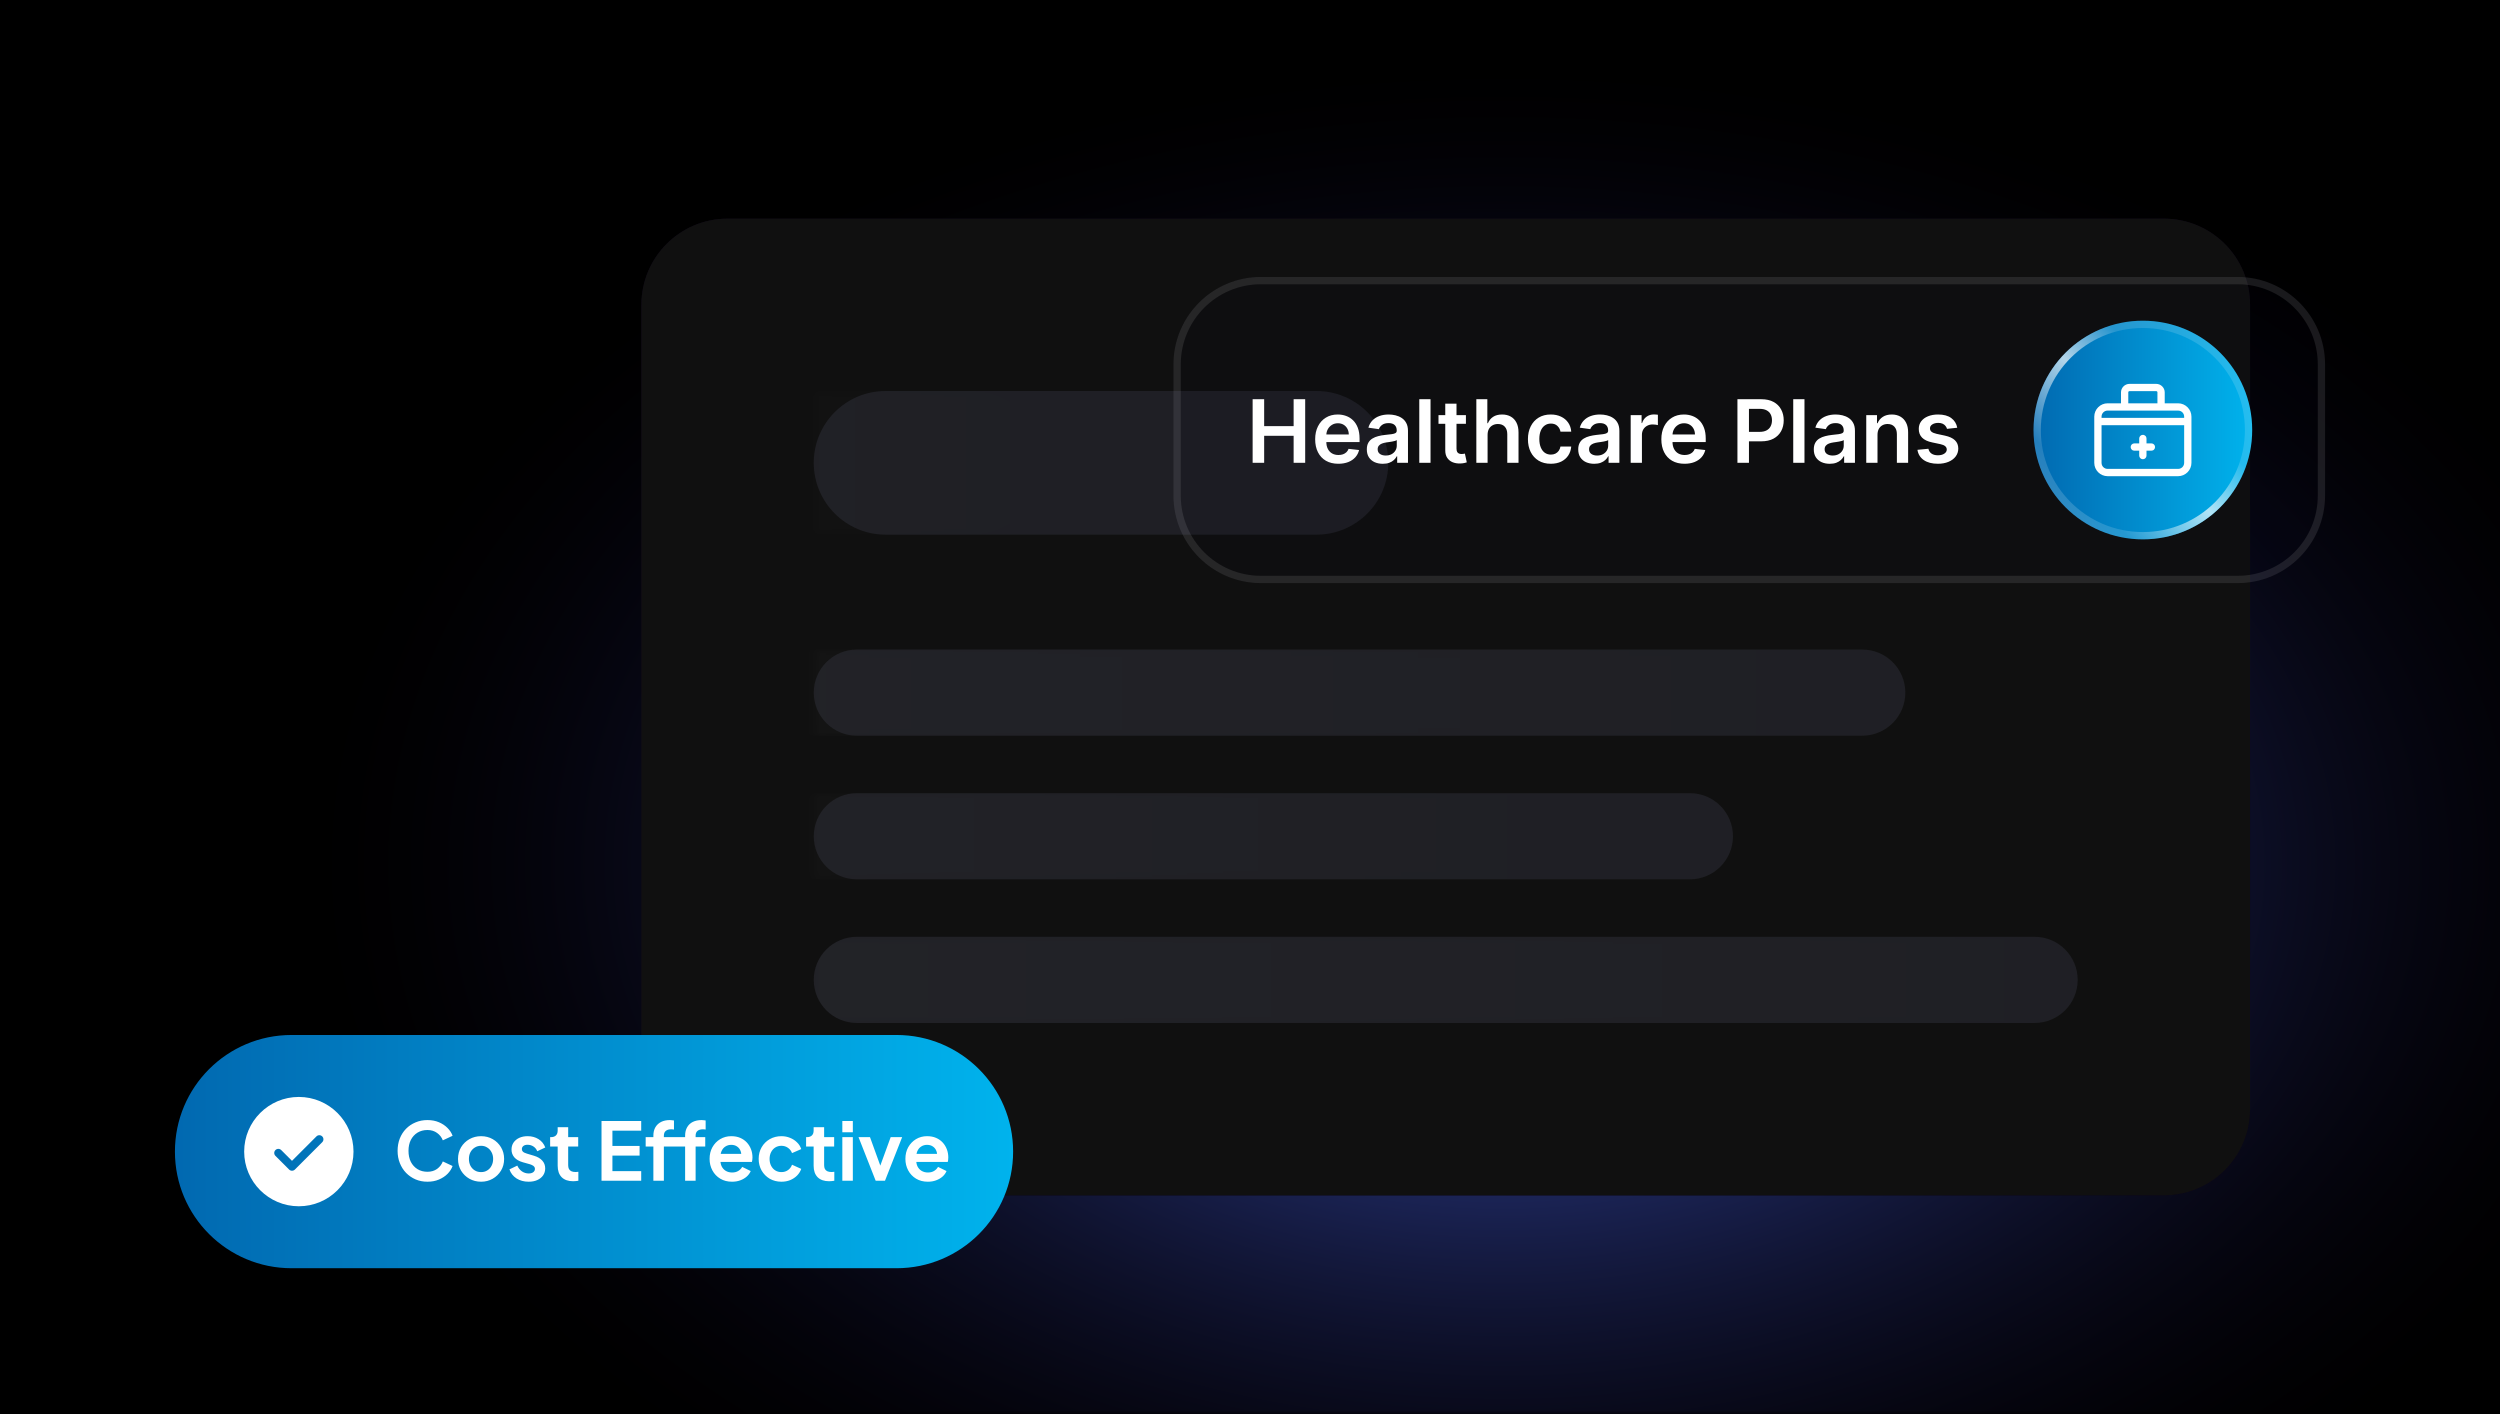 <svg width="343" height="194" viewBox="0 0 343 194" fill="none" xmlns="http://www.w3.org/2000/svg">
<rect x="0" y="0" width="343" height="194" fill="#333333" stroke="none"/>
<g clip-path="url(#clip0_1043_12842)">
<path d="M413 0H0V194H413V0Z" fill="black"/>
<mask id="mask0_1043_12842" style="mask-type:luminance" maskUnits="userSpaceOnUse" x="0" y="0" width="413" height="194">
<path d="M413 0H0V194H413V0Z" fill="white"/>
</mask>
<g mask="url(#mask0_1043_12842)">
<mask id="mask1_1043_12842" style="mask-type:luminance" maskUnits="userSpaceOnUse" x="0" y="0" width="413" height="216">
<path d="M413 0H0V216H413V0Z" fill="white"/>
</mask>
<g mask="url(#mask1_1043_12842)">
<path d="M369 9H43V228H369V9Z" fill="url(#paint0_radial_1043_12842)"/>
<path d="M231 129C231 115.193 219.807 104 206 104C192.193 104 181 115.193 181 129C181 142.807 192.193 154 206 154C219.807 154 231 142.807 231 129Z" fill="white" fill-opacity="0.1"/>
<path d="M230.5 129C230.5 115.469 219.531 104.5 206 104.5C192.469 104.5 181.5 115.469 181.5 129C181.5 142.531 192.469 153.5 206 153.5C219.531 153.5 230.5 142.531 230.5 129Z" stroke="white" stroke-opacity="0.4"/>
<path d="M226 129C226 117.954 217.046 109 206 109C194.954 109 186 117.954 186 129C186 140.046 194.954 149 206 149C217.046 149 226 140.046 226 129Z" fill="white" fill-opacity="0.75"/>
<path d="M225.5 129C225.5 118.23 216.77 109.5 206 109.5C195.23 109.5 186.5 118.23 186.5 129C186.5 139.77 195.23 148.5 206 148.5C216.77 148.5 225.5 139.77 225.5 129Z" stroke="white" stroke-opacity="0.2"/>
</g>
</g>
<path d="M296.883 30H99.823C93.294 30 88 35.294 88 41.824V152.176C88 158.706 93.294 164 99.823 164H296.883C303.412 164 308.706 158.706 308.706 152.176V41.824C308.706 35.294 303.412 30 296.883 30Z" fill="#0B0217"/>
<path d="M296.883 30H99.823C93.294 30 88 35.294 88 41.824V152.176C88 158.706 93.294 164 99.823 164H296.883C303.412 164 308.706 158.706 308.706 152.176V41.824C308.706 35.294 303.412 30 296.883 30Z" fill="#101010"/>
<g opacity="0.4">
<path d="M180.618 53.647H121.5C116.058 53.647 111.647 58.058 111.647 63.5V63.5C111.647 68.942 116.058 73.353 121.5 73.353H180.618C186.059 73.353 190.471 68.942 190.471 63.5C190.471 58.058 186.059 53.647 180.618 53.647Z" fill="#3F4050" fill-opacity="0.8"/>
<mask id="mask2_1043_12842" style="mask-type:alpha" maskUnits="userSpaceOnUse" x="111" y="53" width="80" height="21">
<g opacity="0.4">
<path d="M190.471 53.647H111.647V73.353H190.471V53.647Z" fill="white"/>
</g>
</mask>
<g mask="url(#mask2_1043_12842)">
<path d="M133.324 53.647H74.206C68.764 53.647 64.353 58.058 64.353 63.5V63.5C64.353 68.942 68.764 73.353 74.206 73.353H133.324C138.765 73.353 143.176 68.942 143.176 63.5C143.176 58.058 138.765 53.647 133.324 53.647Z" fill="url(#paint1_linear_1043_12842)"/>
</g>
</g>
<g opacity="0.4">
<path d="M255.5 89.118H117.559C114.294 89.118 111.647 91.764 111.647 95.029C111.647 98.294 114.294 100.941 117.559 100.941H255.5C258.765 100.941 261.412 98.294 261.412 95.029C261.412 91.764 258.765 89.118 255.5 89.118Z" fill="#3F4050" fill-opacity="0.8"/>
<mask id="mask3_1043_12842" style="mask-type:alpha" maskUnits="userSpaceOnUse" x="111" y="89" width="151" height="12">
<g opacity="0.4">
<path d="M261.412 89.118H111.647V100.941H261.412V89.118Z" fill="white"/>
</g>
</mask>
<g mask="url(#mask3_1043_12842)">
<path d="M243.677 89.118H105.735C102.47 89.118 99.824 91.764 99.824 95.029C99.824 98.294 102.47 100.941 105.735 100.941H243.677C246.942 100.941 249.589 98.294 249.589 95.029C249.589 91.764 246.942 89.118 243.677 89.118Z" fill="url(#paint2_linear_1043_12842)"/>
</g>
</g>
<g opacity="0.4">
<path d="M231.853 108.823H117.559C114.294 108.823 111.647 111.47 111.647 114.735C111.647 118 114.294 120.646 117.559 120.646H231.853C235.118 120.646 237.765 118 237.765 114.735C237.765 111.47 235.118 108.823 231.853 108.823Z" fill="#3F4050" fill-opacity="0.8"/>
<mask id="mask4_1043_12842" style="mask-type:alpha" maskUnits="userSpaceOnUse" x="111" y="108" width="127" height="13">
<g opacity="0.4">
<path d="M237.765 108.823H111.647V120.646H237.765V108.823Z" fill="white"/>
</g>
</mask>
<g mask="url(#mask4_1043_12842)">
<path d="M208.206 108.823H93.912C90.647 108.823 88 111.47 88 114.735C88 118 90.647 120.646 93.912 120.646H208.206C211.471 120.646 214.118 118 214.118 114.735C214.118 111.47 211.471 108.823 208.206 108.823Z" fill="url(#paint3_linear_1043_12842)"/>
</g>
</g>
<g opacity="0.4">
<path d="M279.147 128.529H117.559C114.294 128.529 111.647 131.176 111.647 134.441C111.647 137.706 114.294 140.352 117.559 140.352H279.147C282.412 140.352 285.059 137.706 285.059 134.441C285.059 131.176 282.412 128.529 279.147 128.529Z" fill="#3F4050" fill-opacity="0.8"/>
<mask id="mask5_1043_12842" style="mask-type:alpha" maskUnits="userSpaceOnUse" x="111" y="128" width="175" height="13">
<g opacity="0.4">
<path d="M285.059 128.529H111.647V140.352H285.059V128.529Z" fill="white"/>
</g>
</mask>
<g mask="url(#mask5_1043_12842)">
<path d="M279.147 128.529H117.559C114.294 128.529 111.647 131.176 111.647 134.441C111.647 137.706 114.294 140.352 117.559 140.352H279.147C282.412 140.352 285.059 137.706 285.059 134.441C285.059 131.176 282.412 128.529 279.147 128.529Z" fill="url(#paint4_linear_1043_12842)"/>
</g>
</g>
<path d="M307 38H173C166.373 38 161 43.373 161 50V68C161 74.627 166.373 80 173 80H307C313.627 80 319 74.627 319 68V50C319 43.373 313.627 38 307 38Z" fill="#040115" fill-opacity="0.1"/>
<path d="M307 38.5H173C166.649 38.5 161.5 43.649 161.5 50V68C161.5 74.351 166.649 79.5 173 79.5H307C313.351 79.5 318.5 74.351 318.5 68V50C318.5 43.649 313.351 38.5 307 38.5Z" stroke="white" stroke-opacity="0.1"/>
<path d="M171.861 63.5V54.773H173.442V58.467H177.486V54.773H179.071V63.5H177.486V59.793H173.442V63.5H171.861ZM183.62 63.628C182.964 63.628 182.397 63.492 181.92 63.219C181.445 62.943 181.08 62.554 180.825 62.051C180.569 61.545 180.441 60.95 180.441 60.266C180.441 59.592 180.569 59.001 180.825 58.493C181.083 57.981 181.444 57.584 181.907 57.3C182.37 57.013 182.914 56.869 183.539 56.869C183.942 56.869 184.323 56.935 184.681 57.065C185.042 57.193 185.36 57.392 185.636 57.662C185.914 57.932 186.133 58.276 186.292 58.693C186.451 59.108 186.531 59.602 186.531 60.176V60.649H181.165V59.609H185.052C185.049 59.314 184.985 59.051 184.86 58.821C184.735 58.588 184.56 58.405 184.336 58.271C184.114 58.138 183.856 58.071 183.56 58.071C183.245 58.071 182.968 58.148 182.729 58.301C182.491 58.452 182.305 58.651 182.171 58.898C182.04 59.142 181.974 59.41 181.971 59.703V60.611C181.971 60.992 182.04 61.318 182.18 61.591C182.319 61.861 182.513 62.068 182.763 62.213C183.013 62.355 183.306 62.426 183.641 62.426C183.866 62.426 184.069 62.395 184.251 62.332C184.433 62.267 184.59 62.172 184.724 62.047C184.857 61.922 184.958 61.767 185.026 61.582L186.467 61.744C186.376 62.125 186.202 62.457 185.947 62.742C185.694 63.023 185.37 63.242 184.975 63.398C184.58 63.551 184.129 63.628 183.62 63.628ZM189.719 63.632C189.304 63.632 188.931 63.558 188.598 63.41C188.269 63.26 188.007 63.038 187.814 62.746C187.624 62.453 187.529 62.092 187.529 61.663C187.529 61.294 187.597 60.989 187.733 60.747C187.87 60.506 188.056 60.312 188.292 60.168C188.527 60.023 188.793 59.913 189.088 59.84C189.387 59.763 189.695 59.707 190.013 59.673C190.397 59.633 190.708 59.598 190.946 59.567C191.185 59.533 191.358 59.481 191.466 59.413C191.577 59.342 191.632 59.233 191.632 59.085V59.06C191.632 58.739 191.537 58.49 191.347 58.314C191.157 58.138 190.882 58.05 190.525 58.05C190.147 58.05 189.847 58.132 189.625 58.297C189.407 58.462 189.259 58.656 189.182 58.881L187.742 58.676C187.855 58.278 188.043 57.946 188.304 57.679C188.566 57.409 188.885 57.207 189.263 57.074C189.641 56.938 190.059 56.869 190.516 56.869C190.831 56.869 191.145 56.906 191.458 56.98C191.77 57.054 192.056 57.176 192.314 57.347C192.573 57.514 192.78 57.743 192.936 58.033C193.096 58.322 193.175 58.685 193.175 59.119V63.5H191.692V62.601H191.641C191.547 62.783 191.415 62.953 191.245 63.112C191.077 63.269 190.865 63.395 190.61 63.492C190.357 63.585 190.06 63.632 189.719 63.632ZM190.12 62.499C190.429 62.499 190.698 62.438 190.925 62.315C191.152 62.19 191.327 62.026 191.449 61.821C191.574 61.617 191.637 61.394 191.637 61.152V60.381C191.588 60.42 191.506 60.457 191.39 60.492C191.276 60.526 191.148 60.555 191.006 60.581C190.864 60.606 190.723 60.629 190.584 60.649C190.445 60.669 190.324 60.686 190.222 60.7C189.992 60.731 189.786 60.783 189.604 60.854C189.422 60.925 189.279 61.024 189.174 61.152C189.069 61.277 189.016 61.439 189.016 61.638C189.016 61.922 189.12 62.136 189.327 62.281C189.534 62.426 189.799 62.499 190.12 62.499ZM196.269 54.773V63.5H194.726V54.773H196.269ZM201.124 56.955V58.148H197.361V56.955H201.124ZM198.29 55.386H199.832V61.531C199.832 61.739 199.864 61.898 199.926 62.008C199.991 62.117 200.077 62.19 200.182 62.23C200.287 62.27 200.403 62.29 200.531 62.29C200.628 62.29 200.716 62.283 200.795 62.269C200.878 62.254 200.94 62.242 200.983 62.23L201.243 63.436C201.161 63.465 201.043 63.496 200.889 63.53C200.739 63.564 200.554 63.584 200.335 63.59C199.949 63.601 199.601 63.543 199.291 63.415C198.982 63.284 198.736 63.082 198.554 62.81C198.375 62.537 198.287 62.196 198.29 61.787V55.386ZM204.097 59.665V63.5H202.554V54.773H204.063V58.067H204.14C204.293 57.697 204.53 57.406 204.851 57.193C205.175 56.977 205.587 56.869 206.087 56.869C206.542 56.869 206.938 56.965 207.276 57.155C207.614 57.345 207.875 57.624 208.06 57.99C208.248 58.356 208.341 58.804 208.341 59.332V63.5H206.799V59.571C206.799 59.131 206.685 58.788 206.458 58.544C206.233 58.297 205.918 58.173 205.512 58.173C205.239 58.173 204.995 58.233 204.779 58.352C204.566 58.469 204.398 58.638 204.276 58.859C204.157 59.081 204.097 59.349 204.097 59.665ZM212.769 63.628C212.115 63.628 211.554 63.484 211.086 63.197C210.62 62.91 210.26 62.514 210.007 62.008C209.757 61.5 209.632 60.915 209.632 60.253C209.632 59.588 209.76 59.001 210.016 58.493C210.272 57.981 210.632 57.584 211.098 57.3C211.567 57.013 212.121 56.869 212.76 56.869C213.292 56.869 213.762 56.967 214.171 57.163C214.583 57.356 214.911 57.631 215.155 57.986C215.4 58.338 215.539 58.75 215.573 59.222H214.098C214.039 58.906 213.897 58.644 213.672 58.433C213.451 58.22 213.154 58.114 212.782 58.114C212.466 58.114 212.189 58.199 211.951 58.369C211.712 58.537 211.526 58.778 211.392 59.094C211.262 59.409 211.196 59.787 211.196 60.227C211.196 60.673 211.262 61.057 211.392 61.378C211.523 61.696 211.706 61.942 211.942 62.115C212.181 62.285 212.461 62.371 212.782 62.371C213.009 62.371 213.212 62.328 213.391 62.243C213.573 62.155 213.725 62.028 213.847 61.864C213.969 61.699 214.053 61.499 214.098 61.263H215.573C215.536 61.726 215.4 62.136 215.164 62.494C214.928 62.849 214.607 63.128 214.201 63.33C213.794 63.528 213.317 63.628 212.769 63.628ZM218.723 63.632C218.308 63.632 217.935 63.558 217.602 63.41C217.273 63.26 217.011 63.038 216.818 62.746C216.628 62.453 216.533 62.092 216.533 61.663C216.533 61.294 216.601 60.989 216.737 60.747C216.874 60.506 217.06 60.312 217.295 60.168C217.531 60.023 217.797 59.913 218.092 59.84C218.391 59.763 218.699 59.707 219.017 59.673C219.401 59.633 219.712 59.598 219.95 59.567C220.189 59.533 220.362 59.481 220.47 59.413C220.581 59.342 220.636 59.233 220.636 59.085V59.06C220.636 58.739 220.541 58.49 220.351 58.314C220.161 58.138 219.886 58.05 219.528 58.05C219.151 58.05 218.851 58.132 218.629 58.297C218.411 58.462 218.263 58.656 218.186 58.881L216.746 58.676C216.859 58.278 217.047 57.946 217.308 57.679C217.57 57.409 217.889 57.207 218.267 57.074C218.645 56.938 219.063 56.869 219.52 56.869C219.835 56.869 220.149 56.906 220.462 56.98C220.774 57.054 221.06 57.176 221.318 57.347C221.577 57.514 221.784 57.743 221.94 58.033C222.099 58.322 222.179 58.685 222.179 59.119V63.5H220.696V62.601H220.645C220.551 62.783 220.419 62.953 220.249 63.112C220.081 63.269 219.869 63.395 219.614 63.492C219.361 63.585 219.064 63.632 218.723 63.632ZM219.124 62.499C219.433 62.499 219.702 62.438 219.929 62.315C220.156 62.19 220.331 62.026 220.453 61.821C220.578 61.617 220.641 61.394 220.641 61.152V60.381C220.592 60.42 220.51 60.457 220.393 60.492C220.28 60.526 220.152 60.555 220.01 60.581C219.868 60.606 219.727 60.629 219.588 60.649C219.449 60.669 219.328 60.686 219.226 60.7C218.996 60.731 218.79 60.783 218.608 60.854C218.426 60.925 218.283 61.024 218.178 61.152C218.072 61.277 218.02 61.439 218.02 61.638C218.02 61.922 218.124 62.136 218.331 62.281C218.538 62.426 218.803 62.499 219.124 62.499ZM223.73 63.5V56.955H225.226V58.045H225.294C225.413 57.668 225.618 57.376 225.908 57.172C226.2 56.965 226.534 56.861 226.909 56.861C226.994 56.861 227.089 56.865 227.195 56.874C227.303 56.879 227.392 56.889 227.463 56.903V58.322C227.398 58.3 227.294 58.28 227.152 58.263C227.013 58.243 226.878 58.233 226.747 58.233C226.466 58.233 226.213 58.294 225.989 58.416C225.767 58.535 225.592 58.702 225.464 58.915C225.337 59.128 225.273 59.374 225.273 59.652V63.5H223.73ZM231.116 63.628C230.46 63.628 229.893 63.492 229.416 63.219C228.941 62.943 228.576 62.554 228.321 62.051C228.065 61.545 227.937 60.95 227.937 60.266C227.937 59.592 228.065 59.001 228.321 58.493C228.579 57.981 228.94 57.584 229.403 57.3C229.866 57.013 230.41 56.869 231.035 56.869C231.439 56.869 231.819 56.935 232.177 57.065C232.538 57.193 232.856 57.392 233.132 57.662C233.41 57.932 233.629 58.276 233.788 58.693C233.947 59.108 234.027 59.602 234.027 60.176V60.649H228.662V59.609H232.548C232.545 59.314 232.481 59.051 232.356 58.821C232.231 58.588 232.056 58.405 231.832 58.271C231.61 58.138 231.352 58.071 231.056 58.071C230.741 58.071 230.464 58.148 230.225 58.301C229.987 58.452 229.801 58.651 229.667 58.898C229.537 59.142 229.47 59.41 229.467 59.703V60.611C229.467 60.992 229.537 61.318 229.676 61.591C229.815 61.861 230.01 62.068 230.26 62.213C230.51 62.355 230.802 62.426 231.137 62.426C231.362 62.426 231.565 62.395 231.747 62.332C231.929 62.267 232.086 62.172 232.22 62.047C232.353 61.922 232.454 61.767 232.522 61.582L233.963 61.744C233.872 62.125 233.699 62.457 233.443 62.742C233.19 63.023 232.866 63.242 232.471 63.398C232.076 63.551 231.625 63.628 231.116 63.628ZM238.376 63.5V54.773H241.649C242.32 54.773 242.882 54.898 243.337 55.148C243.794 55.398 244.139 55.742 244.372 56.179C244.608 56.614 244.726 57.108 244.726 57.662C244.726 58.222 244.608 58.719 244.372 59.153C244.136 59.588 243.788 59.93 243.328 60.18C242.868 60.428 242.301 60.551 241.628 60.551H239.459V59.251H241.415C241.807 59.251 242.128 59.183 242.378 59.047C242.628 58.91 242.813 58.723 242.932 58.484C243.054 58.246 243.115 57.972 243.115 57.662C243.115 57.352 243.054 57.08 242.932 56.844C242.813 56.608 242.626 56.425 242.374 56.294C242.124 56.16 241.801 56.094 241.406 56.094H239.957V63.5H238.376ZM247.574 54.773V63.5H246.031V54.773H247.574ZM251.043 63.632C250.629 63.632 250.255 63.558 249.923 63.41C249.593 63.26 249.332 63.038 249.138 62.746C248.948 62.453 248.853 62.092 248.853 61.663C248.853 61.294 248.921 60.989 249.058 60.747C249.194 60.506 249.38 60.312 249.616 60.168C249.852 60.023 250.117 59.913 250.413 59.84C250.711 59.763 251.019 59.707 251.337 59.673C251.721 59.633 252.032 59.598 252.271 59.567C252.509 59.533 252.683 59.481 252.79 59.413C252.901 59.342 252.957 59.233 252.957 59.085V59.06C252.957 58.739 252.862 58.49 252.671 58.314C252.481 58.138 252.207 58.05 251.849 58.05C251.471 58.05 251.171 58.132 250.95 58.297C250.731 58.462 250.583 58.656 250.506 58.881L249.066 58.676C249.18 58.278 249.367 57.946 249.629 57.679C249.89 57.409 250.21 57.207 250.587 57.074C250.965 56.938 251.383 56.869 251.84 56.869C252.156 56.869 252.469 56.906 252.782 56.98C253.094 57.054 253.38 57.176 253.638 57.347C253.897 57.514 254.104 57.743 254.261 58.033C254.42 58.322 254.499 58.685 254.499 59.119V63.5H253.016V62.601H252.965C252.871 62.783 252.739 62.953 252.569 63.112C252.401 63.269 252.19 63.395 251.934 63.492C251.681 63.585 251.384 63.632 251.043 63.632ZM251.444 62.499C251.754 62.499 252.022 62.438 252.249 62.315C252.477 62.19 252.651 62.026 252.773 61.821C252.898 61.617 252.961 61.394 252.961 61.152V60.381C252.913 60.42 252.83 60.457 252.714 60.492C252.6 60.526 252.472 60.555 252.33 60.581C252.188 60.606 252.048 60.629 251.908 60.649C251.769 60.669 251.648 60.686 251.546 60.7C251.316 60.731 251.11 60.783 250.928 60.854C250.746 60.925 250.603 61.024 250.498 61.152C250.393 61.277 250.34 61.439 250.34 61.638C250.34 61.922 250.444 62.136 250.651 62.281C250.859 62.426 251.123 62.499 251.444 62.499ZM257.593 59.665V63.5H256.05V56.955H257.525V58.067H257.602C257.752 57.7 257.992 57.409 258.322 57.193C258.654 56.977 259.065 56.869 259.553 56.869C260.005 56.869 260.398 56.966 260.734 57.159C261.072 57.352 261.333 57.632 261.518 57.999C261.705 58.365 261.798 58.81 261.795 59.332V63.5H260.252V59.571C260.252 59.133 260.138 58.791 259.911 58.544C259.687 58.297 259.376 58.173 258.978 58.173C258.708 58.173 258.468 58.233 258.258 58.352C258.05 58.469 257.887 58.638 257.768 58.859C257.651 59.081 257.593 59.349 257.593 59.665ZM268.536 58.685L267.13 58.838C267.09 58.696 267.021 58.562 266.921 58.438C266.825 58.312 266.694 58.212 266.529 58.135C266.364 58.058 266.163 58.02 265.924 58.02C265.603 58.02 265.333 58.09 265.114 58.229C264.898 58.368 264.792 58.548 264.795 58.77C264.792 58.96 264.862 59.115 265.004 59.234C265.148 59.354 265.387 59.452 265.719 59.528L266.836 59.767C267.455 59.901 267.915 60.112 268.217 60.402C268.521 60.692 268.674 61.071 268.677 61.54C268.674 61.952 268.553 62.315 268.315 62.631C268.079 62.943 267.751 63.188 267.33 63.364C266.91 63.54 266.427 63.628 265.881 63.628C265.08 63.628 264.435 63.46 263.947 63.125C263.458 62.787 263.167 62.317 263.073 61.715L264.577 61.57C264.646 61.865 264.79 62.088 265.012 62.239C265.234 62.389 265.522 62.465 265.877 62.465C266.244 62.465 266.538 62.389 266.759 62.239C266.984 62.088 267.096 61.902 267.096 61.68C267.096 61.493 267.023 61.338 266.879 61.216C266.737 61.094 266.515 61 266.214 60.935L265.097 60.7C264.469 60.57 264.005 60.349 263.704 60.04C263.403 59.727 263.254 59.332 263.256 58.855C263.254 58.452 263.363 58.102 263.585 57.807C263.809 57.508 264.12 57.278 264.518 57.117C264.918 56.952 265.38 56.869 265.903 56.869C266.67 56.869 267.273 57.033 267.714 57.359C268.157 57.686 268.431 58.128 268.536 58.685Z" fill="white"/>
<path d="M309 59C309 50.716 302.284 44 294 44C285.716 44 279 50.716 279 59C279 67.284 285.716 74 294 74C302.284 74 309 67.284 309 59Z" fill="url(#paint5_linear_1043_12842)"/>
<path d="M308.5 59C308.5 50.992 302.008 44.5 294 44.5C285.992 44.5 279.5 50.992 279.5 59C279.5 67.008 285.992 73.5 294 73.5C302.008 73.5 308.5 67.008 308.5 59Z" stroke="url(#paint6_linear_1043_12842)" stroke-opacity="0.7"/>
<path d="M292.167 52.667C291.528 52.667 291 53.195 291 53.833V55.333H289.167C288.16 55.333 287.333 56.16 287.333 57.167V63.5C287.333 64.507 288.16 65.333 289.167 65.333H298.833C299.84 65.333 300.667 64.507 300.667 63.5V57.167C300.667 56.16 299.84 55.333 298.833 55.333H297V53.833C297 53.195 296.472 52.667 295.833 52.667H292.167ZM292.167 53.667H295.833C295.932 53.667 296 53.735 296 53.833V55.333H292V53.833C292 53.735 292.068 53.667 292.167 53.667ZM289.167 56.333H298.833C299.299 56.333 299.667 56.701 299.667 57.167V57.333H288.333V57.167C288.333 56.701 288.701 56.333 289.167 56.333ZM288.333 58.333H299.667V63.5C299.667 63.966 299.299 64.333 298.833 64.333H289.167C288.701 64.333 288.333 63.966 288.333 63.5V58.333ZM293.992 59.66C293.86 59.662 293.733 59.716 293.641 59.811C293.549 59.906 293.498 60.034 293.5 60.167V60.833H292.833C292.767 60.833 292.701 60.845 292.64 60.869C292.578 60.894 292.522 60.931 292.475 60.977C292.428 61.024 292.391 61.079 292.365 61.14C292.339 61.202 292.326 61.267 292.326 61.333C292.326 61.4 292.339 61.465 292.365 61.526C292.391 61.587 292.428 61.643 292.475 61.69C292.522 61.736 292.578 61.773 292.64 61.797C292.701 61.822 292.767 61.834 292.833 61.833H293.5V62.5C293.499 62.566 293.511 62.632 293.536 62.694C293.561 62.755 293.597 62.811 293.644 62.858C293.69 62.905 293.746 62.943 293.807 62.968C293.868 62.994 293.934 63.007 294 63.007C294.066 63.007 294.132 62.994 294.193 62.968C294.254 62.943 294.31 62.905 294.356 62.858C294.403 62.811 294.439 62.755 294.464 62.694C294.489 62.632 294.501 62.566 294.5 62.5V61.833H295.167C295.233 61.834 295.299 61.822 295.36 61.797C295.422 61.773 295.478 61.736 295.525 61.69C295.572 61.643 295.609 61.587 295.635 61.526C295.661 61.465 295.674 61.4 295.674 61.333C295.674 61.267 295.661 61.202 295.635 61.14C295.609 61.079 295.572 61.024 295.525 60.977C295.478 60.931 295.422 60.894 295.36 60.869C295.299 60.845 295.233 60.833 295.167 60.833H294.5V60.167C294.501 60.1 294.488 60.033 294.463 59.971C294.438 59.909 294.401 59.853 294.353 59.806C294.306 59.758 294.25 59.721 294.188 59.696C294.126 59.671 294.059 59.658 293.992 59.66Z" fill="white"/>
<path d="M24 158C24 149.163 31.163 142 40 142H123C131.837 142 139 149.163 139 158C139 166.837 131.837 174 123 174H40C31.163 174 24 166.837 24 158Z" fill="url(#paint7_linear_1043_12842)"/>
<path d="M41 150.5C36.864 150.5 33.5 153.865 33.5 158C33.5 162.135 36.864 165.5 41 165.5C45.136 165.5 48.5 162.135 48.5 158C48.5 153.865 45.136 150.5 41 150.5ZM44.21 156.71L40.46 160.46C40.35 160.57 40.206 160.625 40.062 160.625C39.919 160.625 39.775 160.57 39.665 160.46L37.79 158.585C37.57 158.366 37.57 158.01 37.79 157.79C38.009 157.57 38.365 157.57 38.585 157.79L40.062 159.267L43.414 155.915C43.634 155.695 43.99 155.695 44.21 155.915C44.429 156.135 44.43 156.491 44.21 156.71Z" fill="white"/>
<path d="M58.642 162.132C58.055 162.132 57.513 162.026 57.014 161.813C56.523 161.6 56.09 161.303 55.716 160.922C55.349 160.541 55.063 160.093 54.858 159.58C54.653 159.067 54.55 158.506 54.55 157.897C54.55 157.288 54.649 156.727 54.847 156.214C55.052 155.693 55.338 155.246 55.705 154.872C56.079 154.491 56.515 154.197 57.014 153.992C57.513 153.779 58.055 153.673 58.642 153.673C59.229 153.673 59.753 153.772 60.215 153.97C60.684 154.168 61.08 154.432 61.403 154.762C61.726 155.085 61.957 155.44 62.096 155.829L60.754 156.456C60.6 156.045 60.34 155.708 59.973 155.444C59.606 155.173 59.163 155.037 58.642 155.037C58.129 155.037 57.674 155.158 57.278 155.4C56.889 155.642 56.585 155.976 56.365 156.401C56.152 156.826 56.046 157.325 56.046 157.897C56.046 158.469 56.152 158.971 56.365 159.404C56.585 159.829 56.889 160.163 57.278 160.405C57.674 160.647 58.129 160.768 58.642 160.768C59.163 160.768 59.606 160.636 59.973 160.372C60.34 160.101 60.6 159.76 60.754 159.349L62.096 159.976C61.957 160.365 61.726 160.724 61.403 161.054C61.08 161.377 60.684 161.637 60.215 161.835C59.753 162.033 59.229 162.132 58.642 162.132ZM66.008 162.132C65.421 162.132 64.886 161.996 64.402 161.725C63.925 161.454 63.544 161.083 63.258 160.614C62.98 160.145 62.84 159.609 62.84 159.008C62.84 158.407 62.98 157.871 63.258 157.402C63.544 156.933 63.925 156.562 64.402 156.291C64.879 156.02 65.414 155.884 66.008 155.884C66.595 155.884 67.126 156.02 67.603 156.291C68.08 156.562 68.457 156.933 68.736 157.402C69.022 157.864 69.165 158.399 69.165 159.008C69.165 159.609 69.022 160.145 68.736 160.614C68.45 161.083 68.069 161.454 67.592 161.725C67.115 161.996 66.588 162.132 66.008 162.132ZM66.008 160.812C66.331 160.812 66.613 160.735 66.855 160.581C67.105 160.427 67.299 160.214 67.438 159.943C67.585 159.664 67.658 159.353 67.658 159.008C67.658 158.656 67.585 158.348 67.438 158.084C67.299 157.813 67.105 157.6 66.855 157.446C66.613 157.285 66.331 157.204 66.008 157.204C65.678 157.204 65.388 157.285 65.139 157.446C64.89 157.6 64.692 157.813 64.545 158.084C64.406 158.348 64.336 158.656 64.336 159.008C64.336 159.353 64.406 159.664 64.545 159.943C64.692 160.214 64.89 160.427 65.139 160.581C65.388 160.735 65.678 160.812 66.008 160.812ZM72.535 162.132C71.897 162.132 71.34 161.982 70.863 161.681C70.394 161.373 70.071 160.959 69.895 160.438L70.973 159.921C71.127 160.258 71.34 160.522 71.611 160.713C71.89 160.904 72.198 160.999 72.535 160.999C72.799 160.999 73.008 160.94 73.162 160.823C73.316 160.706 73.393 160.552 73.393 160.361C73.393 160.244 73.36 160.148 73.294 160.075C73.235 159.994 73.151 159.928 73.041 159.877C72.938 159.818 72.825 159.771 72.7 159.734L71.721 159.459C71.215 159.312 70.83 159.089 70.566 158.788C70.309 158.487 70.181 158.132 70.181 157.721C70.181 157.354 70.273 157.035 70.456 156.764C70.647 156.485 70.907 156.269 71.237 156.115C71.574 155.961 71.959 155.884 72.392 155.884C72.957 155.884 73.455 156.02 73.888 156.291C74.321 156.562 74.629 156.944 74.812 157.435L73.712 157.952C73.609 157.681 73.437 157.464 73.195 157.303C72.953 157.142 72.682 157.061 72.381 157.061C72.139 157.061 71.948 157.116 71.809 157.226C71.67 157.336 71.6 157.479 71.6 157.655C71.6 157.765 71.629 157.86 71.688 157.941C71.747 158.022 71.827 158.088 71.93 158.139C72.04 158.19 72.165 158.238 72.304 158.282L73.261 158.568C73.752 158.715 74.13 158.935 74.394 159.228C74.665 159.521 74.801 159.881 74.801 160.306C74.801 160.665 74.706 160.984 74.515 161.263C74.324 161.534 74.06 161.747 73.723 161.901C73.386 162.055 72.99 162.132 72.535 162.132ZM78.636 162.066C77.962 162.066 77.437 161.883 77.063 161.516C76.697 161.142 76.513 160.618 76.513 159.943V157.303H75.479V156.016H75.589C75.883 156.016 76.11 155.939 76.271 155.785C76.433 155.631 76.513 155.407 76.513 155.114V154.652H77.954V156.016H79.329V157.303H77.954V159.866C77.954 160.064 77.987 160.233 78.053 160.372C78.127 160.511 78.237 160.618 78.383 160.691C78.537 160.764 78.732 160.801 78.966 160.801C79.018 160.801 79.076 160.797 79.142 160.79C79.216 160.783 79.285 160.775 79.351 160.768V162C79.249 162.015 79.131 162.029 78.999 162.044C78.867 162.059 78.746 162.066 78.636 162.066ZM82.528 162V153.805H87.973V155.125H84.024V157.226H87.753V158.546H84.024V160.68H87.973V162H82.528ZM89.642 162V157.303H88.586V156.016H89.642V155.818C89.642 155.363 89.734 154.978 89.917 154.663C90.108 154.34 90.372 154.095 90.709 153.926C91.047 153.757 91.446 153.673 91.908 153.673C91.996 153.673 92.092 153.68 92.194 153.695C92.304 153.702 92.396 153.713 92.469 153.728V154.971C92.396 154.956 92.326 154.949 92.26 154.949C92.202 154.942 92.147 154.938 92.095 154.938C91.773 154.938 91.523 155.011 91.347 155.158C91.171 155.297 91.083 155.517 91.083 155.818V156.016H93.701V157.303H91.083V162H89.642ZM93.998 162V157.303H92.942V156.016H93.998V155.818C93.998 155.363 94.09 154.978 94.273 154.663C94.457 154.34 94.717 154.095 95.054 153.926C95.399 153.757 95.802 153.673 96.264 153.673C96.352 153.673 96.448 153.68 96.55 153.695C96.66 153.702 96.748 153.713 96.814 153.728V154.971C96.748 154.956 96.682 154.949 96.616 154.949C96.558 154.942 96.503 154.938 96.451 154.938C96.129 154.938 95.879 155.011 95.703 155.158C95.527 155.297 95.439 155.517 95.439 155.818V156.016H96.759V157.303H95.439V162H93.998ZM100.435 162.132C99.819 162.132 99.28 161.993 98.818 161.714C98.356 161.435 97.996 161.058 97.74 160.581C97.483 160.104 97.355 159.576 97.355 158.997C97.355 158.396 97.483 157.864 97.74 157.402C98.004 156.933 98.359 156.562 98.807 156.291C99.261 156.02 99.767 155.884 100.325 155.884C100.794 155.884 101.205 155.961 101.557 156.115C101.916 156.269 102.22 156.482 102.47 156.753C102.719 157.024 102.91 157.336 103.042 157.688C103.174 158.033 103.24 158.407 103.24 158.81C103.24 158.913 103.232 159.019 103.218 159.129C103.21 159.239 103.192 159.334 103.163 159.415H98.543V158.315H102.349L101.667 158.832C101.733 158.495 101.714 158.194 101.612 157.93C101.516 157.666 101.355 157.457 101.128 157.303C100.908 157.149 100.64 157.072 100.325 157.072C100.024 157.072 99.756 157.149 99.522 157.303C99.287 157.45 99.107 157.67 98.983 157.963C98.865 158.249 98.821 158.597 98.851 159.008C98.821 159.375 98.869 159.701 98.994 159.987C99.126 160.266 99.316 160.482 99.566 160.636C99.822 160.79 100.116 160.867 100.446 160.867C100.776 160.867 101.054 160.797 101.282 160.658C101.516 160.519 101.7 160.332 101.832 160.097L102.998 160.669C102.88 160.955 102.697 161.208 102.448 161.428C102.198 161.648 101.901 161.82 101.557 161.945C101.219 162.07 100.845 162.132 100.435 162.132ZM107.214 162.132C106.62 162.132 106.085 161.996 105.608 161.725C105.139 161.446 104.768 161.072 104.497 160.603C104.226 160.126 104.09 159.591 104.09 158.997C104.09 158.403 104.226 157.871 104.497 157.402C104.768 156.933 105.139 156.562 105.608 156.291C106.085 156.02 106.62 155.884 107.214 155.884C107.639 155.884 108.035 155.961 108.402 156.115C108.769 156.262 109.084 156.467 109.348 156.731C109.619 156.988 109.814 157.296 109.931 157.655L108.666 158.205C108.556 157.904 108.369 157.662 108.105 157.479C107.848 157.296 107.551 157.204 107.214 157.204C106.899 157.204 106.616 157.281 106.367 157.435C106.125 157.589 105.934 157.802 105.795 158.073C105.656 158.344 105.586 158.656 105.586 159.008C105.586 159.36 105.656 159.672 105.795 159.943C105.934 160.214 106.125 160.427 106.367 160.581C106.616 160.735 106.899 160.812 107.214 160.812C107.559 160.812 107.859 160.72 108.116 160.537C108.373 160.354 108.556 160.108 108.666 159.8L109.931 160.372C109.814 160.709 109.623 161.014 109.359 161.285C109.095 161.549 108.78 161.758 108.413 161.912C108.046 162.059 107.647 162.132 107.214 162.132ZM113.753 162.066C113.078 162.066 112.554 161.883 112.18 161.516C111.813 161.142 111.63 160.618 111.63 159.943V157.303H110.596V156.016H110.706C110.999 156.016 111.226 155.939 111.388 155.785C111.549 155.631 111.63 155.407 111.63 155.114V154.652H113.071V156.016H114.446V157.303H113.071V159.866C113.071 160.064 113.104 160.233 113.17 160.372C113.243 160.511 113.353 160.618 113.5 160.691C113.654 160.764 113.848 160.801 114.083 160.801C114.134 160.801 114.193 160.797 114.259 160.79C114.332 160.783 114.402 160.775 114.468 160.768V162C114.365 162.015 114.248 162.029 114.116 162.044C113.984 162.059 113.863 162.066 113.753 162.066ZM115.568 162V156.016H117.009V162H115.568ZM115.568 155.345V153.805H117.009V155.345H115.568ZM120.144 162L117.79 156.016H119.363L121.068 160.724H120.485L122.201 156.016H123.774L121.42 162H120.144ZM127.301 162.132C126.685 162.132 126.146 161.993 125.684 161.714C125.222 161.435 124.863 161.058 124.606 160.581C124.349 160.104 124.221 159.576 124.221 158.997C124.221 158.396 124.349 157.864 124.606 157.402C124.87 156.933 125.226 156.562 125.673 156.291C126.128 156.02 126.634 155.884 127.191 155.884C127.66 155.884 128.071 155.961 128.423 156.115C128.782 156.269 129.087 156.482 129.336 156.753C129.585 157.024 129.776 157.336 129.908 157.688C130.04 158.033 130.106 158.407 130.106 158.81C130.106 158.913 130.099 159.019 130.084 159.129C130.077 159.239 130.058 159.334 130.029 159.415H125.409V158.315H129.215L128.533 158.832C128.599 158.495 128.581 158.194 128.478 157.93C128.383 157.666 128.221 157.457 127.994 157.303C127.774 157.149 127.506 157.072 127.191 157.072C126.89 157.072 126.623 157.149 126.388 157.303C126.153 157.45 125.974 157.67 125.849 157.963C125.732 158.249 125.688 158.597 125.717 159.008C125.688 159.375 125.735 159.701 125.86 159.987C125.992 160.266 126.183 160.482 126.432 160.636C126.689 160.79 126.982 160.867 127.312 160.867C127.642 160.867 127.921 160.797 128.148 160.658C128.383 160.519 128.566 160.332 128.698 160.097L129.864 160.669C129.747 160.955 129.563 161.208 129.314 161.428C129.065 161.648 128.768 161.82 128.423 161.945C128.086 162.07 127.712 162.132 127.301 162.132Z" fill="white"/>
</g>
<defs>
<radialGradient id="paint0_radial_1043_12842" cx="0" cy="0" r="1" gradientUnits="userSpaceOnUse" gradientTransform="translate(206 118.5) rotate(90) scale(109.5 163)">
<stop stop-color="#4767E7"/>
<stop offset="1" stop-color="#0A0118" stop-opacity="0"/>
</radialGradient>
<linearGradient id="paint1_linear_1043_12842" x1="64.353" y1="63.5" x2="143.177" y2="63.5" gradientUnits="userSpaceOnUse">
<stop offset="0.013" stop-color="white" stop-opacity="0.1"/>
<stop offset="1" stop-color="white" stop-opacity="0"/>
</linearGradient>
<linearGradient id="paint2_linear_1043_12842" x1="99.824" y1="95.029" x2="249.588" y2="95.029" gradientUnits="userSpaceOnUse">
<stop offset="0.013" stop-color="white" stop-opacity="0.1"/>
<stop offset="1" stop-color="white" stop-opacity="0"/>
</linearGradient>
<linearGradient id="paint3_linear_1043_12842" x1="88" y1="114.735" x2="214.118" y2="114.735" gradientUnits="userSpaceOnUse">
<stop offset="0.013" stop-color="white" stop-opacity="0.1"/>
<stop offset="1" stop-color="white" stop-opacity="0"/>
</linearGradient>
<linearGradient id="paint4_linear_1043_12842" x1="111.647" y1="134.441" x2="285.059" y2="134.441" gradientUnits="userSpaceOnUse">
<stop offset="0.013" stop-color="white" stop-opacity="0.1"/>
<stop offset="1" stop-color="white" stop-opacity="0"/>
</linearGradient>
<linearGradient id="paint5_linear_1043_12842" x1="317.957" y1="59" x2="238.209" y2="59" gradientUnits="userSpaceOnUse">
<stop stop-color="#00C9FF"/>
<stop offset="1" stop-color="#03045E"/>
</linearGradient>
<linearGradient id="paint6_linear_1043_12842" x1="310.071" y1="44" x2="274.179" y2="78.107" gradientUnits="userSpaceOnUse">
<stop stop-color="white" stop-opacity="0.2"/>
<stop offset="0.308" stop-color="white" stop-opacity="0.2"/>
<stop offset="0.466" stop-color="white"/>
<stop offset="0.678" stop-color="white" stop-opacity="0.2"/>
<stop offset="1" stop-color="white" stop-opacity="0.4"/>
</linearGradient>
<linearGradient id="paint7_linear_1043_12842" x1="173.335" y1="158" x2="-132.367" y2="158" gradientUnits="userSpaceOnUse">
<stop stop-color="#00C9FF"/>
<stop offset="1" stop-color="#03045E"/>
</linearGradient>
<clipPath id="clip0_1043_12842">
<rect width="343" height="194" fill="white"/>
</clipPath>
</defs>
</svg>
